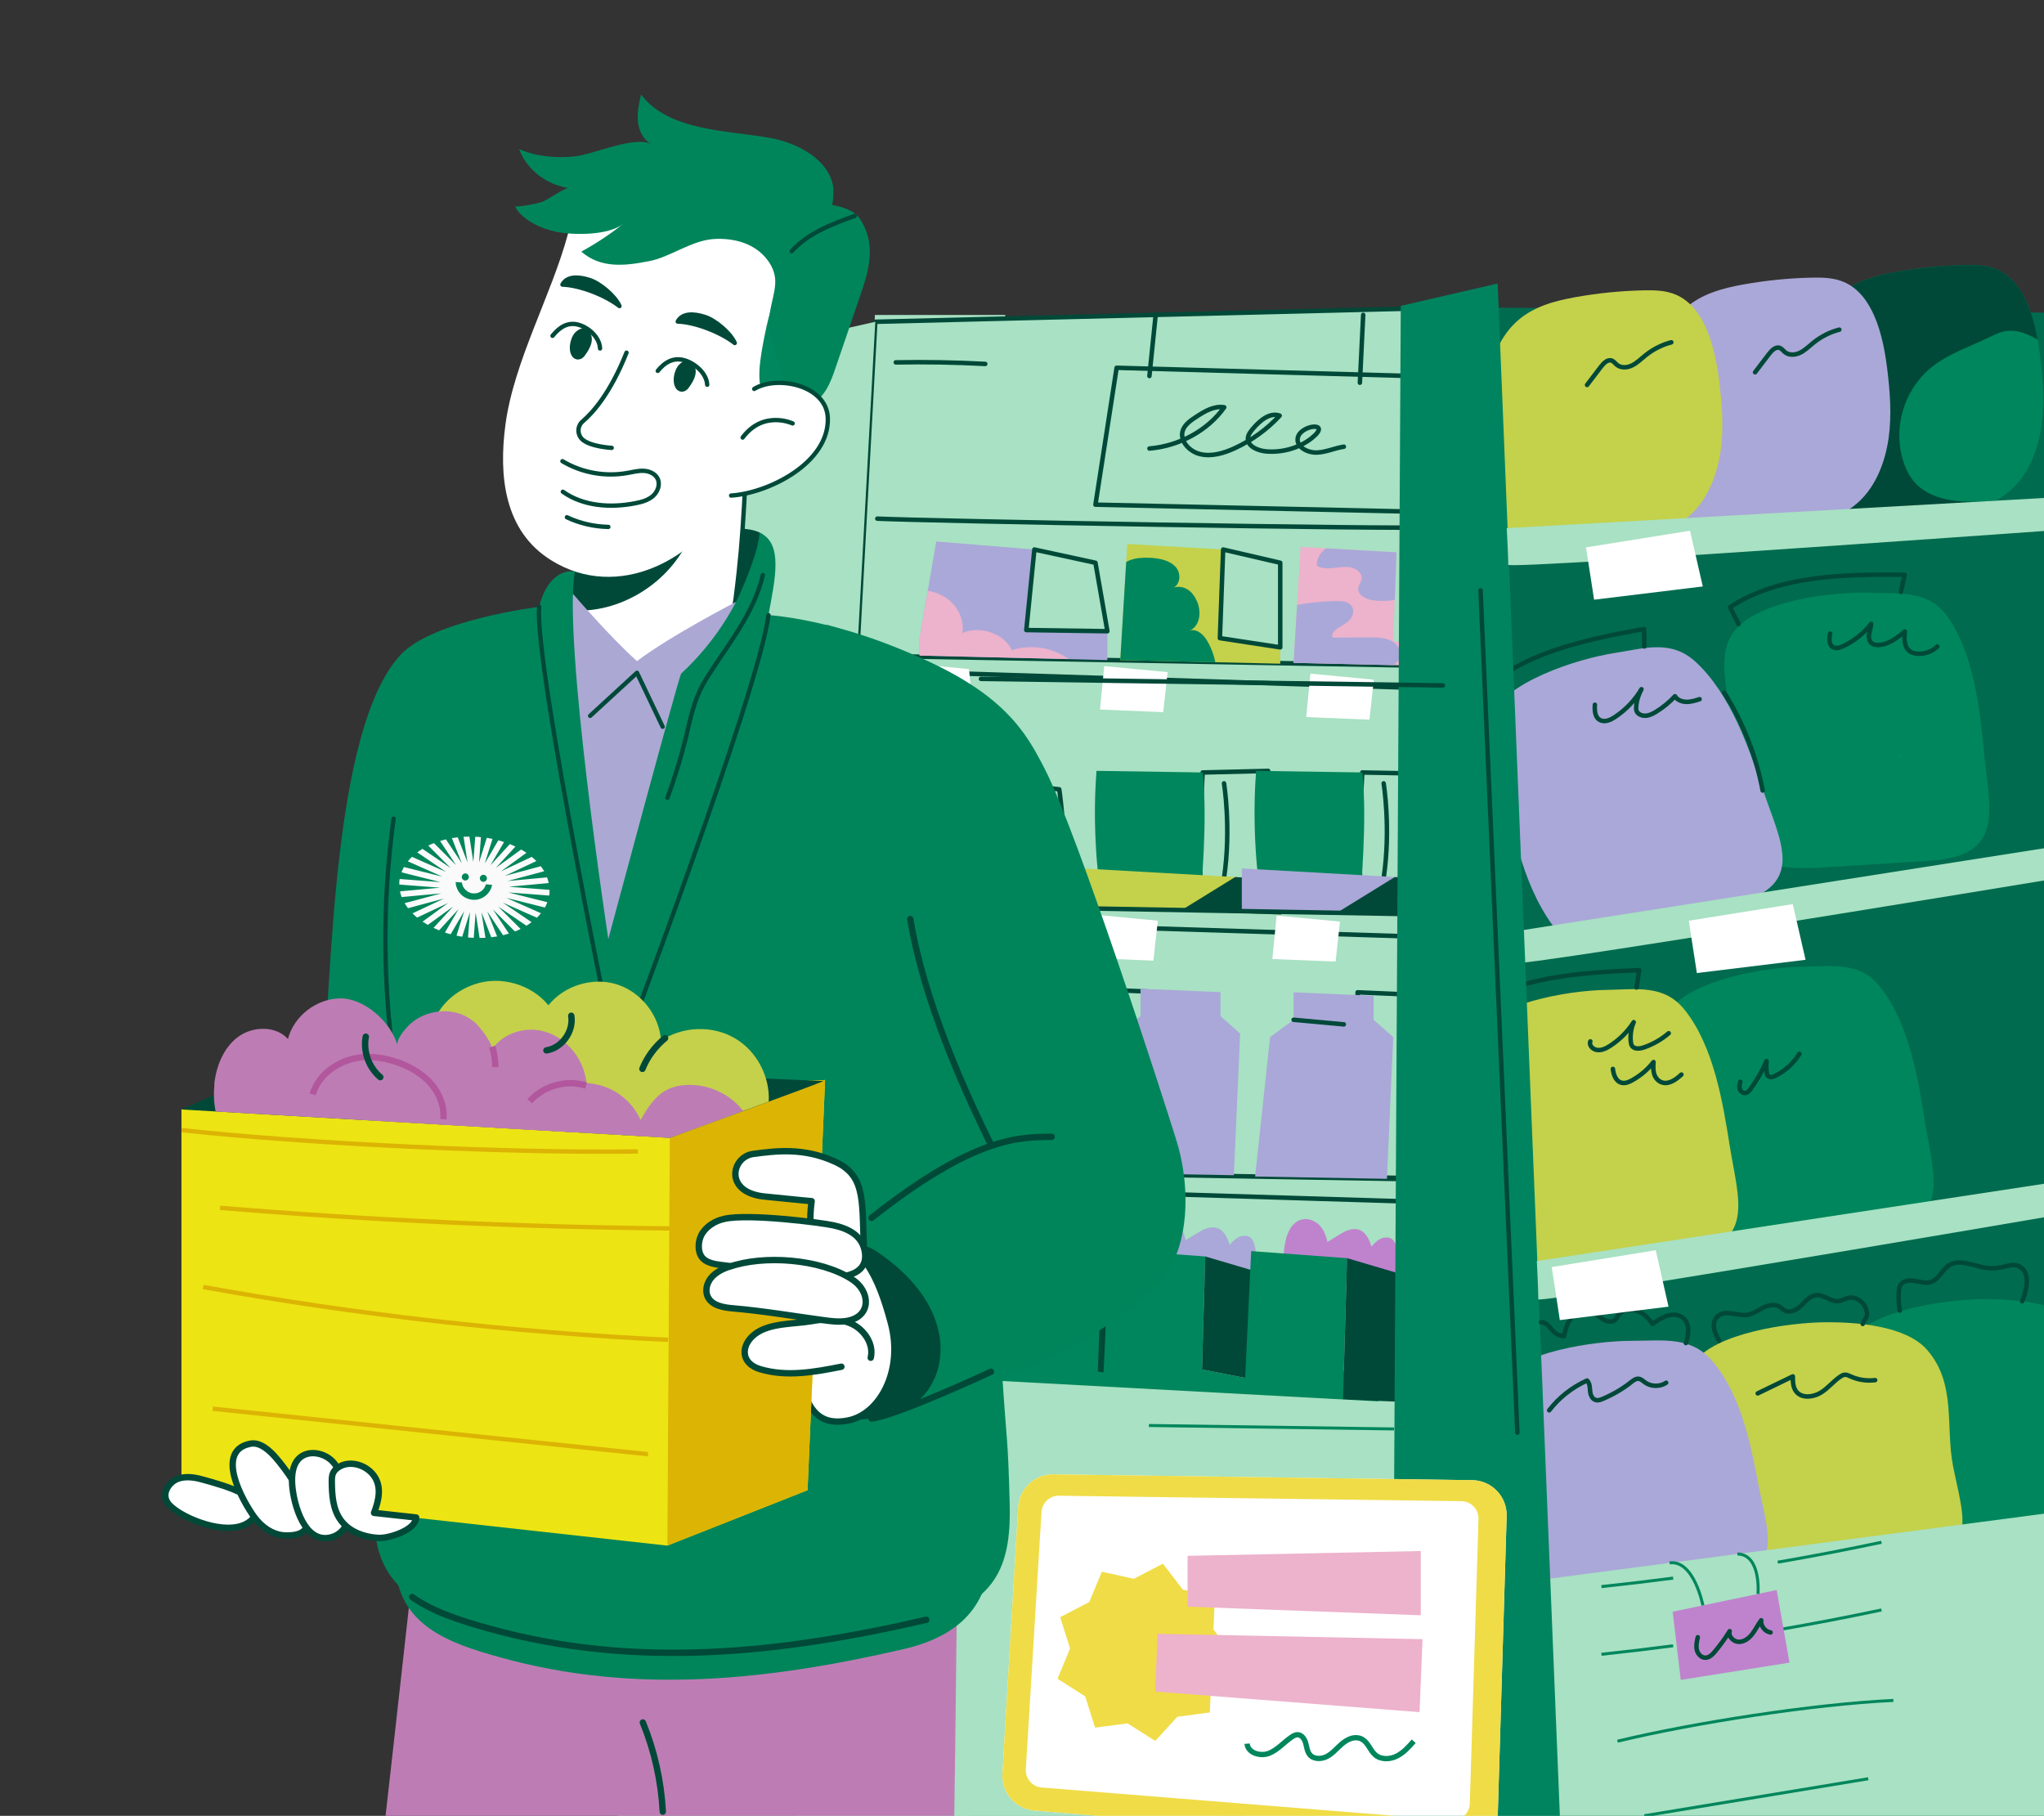 <svg width="779" height="692" viewBox="0 0 779 692" fill="none" xmlns="http://www.w3.org/2000/svg">
<rect x="0" y="0" width="779" height="692" fill="#333333" stroke="none"/>
<g clip-path="url(#clip0_715_29140)">
<path d="M876.179 119.99L791.263 758.774L595.474 762.694L557.141 117.107L876.179 119.99Z" fill="#006B4F"/>
<path d="M757.512 314.628C759.21 307.335 757.215 297.741 756.213 287.462C754.606 270.86 752.452 249.494 742.277 235.057C735.041 224.801 724.398 226.317 712.82 225.906C697.984 225.382 669.063 228.983 660.517 241.119C656.187 247.261 656.962 255.157 657.885 262.405C660.517 282.973 657.452 303.187 666.021 323.174C669.77 331.914 686.942 331.094 697.266 330.444C710.131 329.624 722.985 328.815 735.85 327.994C750.208 327.083 755.757 322.046 757.489 314.628H757.512Z" fill="#00865C"/>
<path d="M723.588 288.83C723.941 288.386 724.272 287.919 724.545 287.395C724.203 287.862 723.884 288.34 723.588 288.83Z" fill="#EDB2CC"/>
<path d="M724.444 225.585C724.934 223.397 725.412 221.209 725.902 219.021C702.839 218.839 678.02 219.135 659.333 231.385C660.415 233.527 661.486 235.67 662.569 237.8" stroke="#004938" stroke-width="1.709" stroke-linecap="round" stroke-linejoin="round"/>
<path d="M679.342 327.294C679.342 319.841 675.195 310.828 671.879 300.96C666.512 285.007 659.538 264.507 646.297 252.291C636.885 243.608 626.811 247.084 615.393 248.85C600.751 251.118 573.289 260.04 567.682 273.52C564.845 280.346 567.409 287.924 569.973 294.829C577.243 314.463 578.85 334.814 591.806 352.762C597.469 360.613 614.083 356.602 624.042 354.026C636.44 350.824 648.838 347.611 661.236 344.409C675.069 340.831 679.365 334.871 679.354 327.282L679.342 327.294Z" fill="#AAA8D8"/>
<path d="M640.27 308.41C640.521 307.909 640.726 307.385 640.885 306.826C640.657 307.339 640.452 307.874 640.27 308.41Z" fill="#EDB2CC"/>
<path d="M626.674 246.365C626.652 244.131 626.629 241.898 626.606 239.676C603.998 243.812 579.784 248.746 564.298 264.221C565.836 266.112 567.386 268.004 568.924 269.895" stroke="#004938" stroke-width="1.709" stroke-linecap="round" stroke-linejoin="round"/>
<path d="M577.687 354.878L824.8 316.078V327.997C824.8 327.997 578.131 368.894 578.188 366.9C578.245 364.906 577.698 354.878 577.698 354.878H577.687Z" fill="#A8E1C3"/>
<path d="M809.997 440.567C811.25 433.206 808.663 423.725 807.045 413.515C804.424 397.015 800.983 375.786 789.941 361.895C782.101 352.016 771.55 354.056 759.972 354.226C745.125 354.443 716.477 359.48 708.672 372.037C704.729 378.384 705.983 386.235 707.35 393.414C711.236 413.823 709.401 434.151 719.178 453.682C723.451 462.217 740.544 460.542 750.822 459.38C763.619 457.921 776.404 456.463 789.201 455.004C803.479 453.375 808.72 448.076 809.997 440.567Z" fill="#006B4F"/>
<path d="M736.624 454.776C737.877 447.415 735.29 437.934 733.672 427.724C731.051 411.224 727.61 389.995 716.568 376.104C708.728 366.225 698.177 368.264 686.599 368.435C671.751 368.652 643.104 373.689 635.299 386.246C631.356 392.593 632.61 400.444 633.977 407.623C637.863 428.032 636.028 448.36 645.805 467.891C650.078 476.426 667.171 474.751 677.449 473.589C690.246 472.13 703.031 470.672 715.828 469.213C730.106 467.584 735.347 462.285 736.624 454.776Z" fill="#00865C"/>
<path d="M662.157 463.584C663.41 456.223 660.823 446.742 659.205 436.532C656.585 420.032 653.143 398.803 642.101 384.913C634.262 375.033 623.71 377.073 612.132 377.244C597.285 377.461 568.638 382.497 560.832 395.054C556.889 401.402 558.143 409.253 559.51 416.432C563.396 436.84 561.561 457.169 571.338 476.7C575.611 485.235 592.704 483.56 602.982 482.398C615.779 480.939 628.564 479.48 641.361 478.022C655.639 476.392 660.88 471.094 662.157 463.584Z" fill="#C4D14B"/>
<path d="M626.707 439.515C627.037 439.059 627.334 438.569 627.573 438.033C627.254 438.512 626.969 439.013 626.707 439.515Z" fill="#C4D14B"/>
<path d="M623.7 376.33C624.054 374.119 624.407 371.908 624.76 369.709C601.719 370.678 576.958 372.216 559.045 385.377C560.253 387.462 561.461 389.548 562.669 391.622" stroke="#004938" stroke-width="1.709" stroke-linecap="round" stroke-linejoin="round"/>
<path d="M738.7 196.932C748.784 195.382 759.461 193.468 767.176 186.004C773.295 180.09 776.77 171.259 778.058 162.302C779.334 153.334 778.605 144.173 777.465 135.182C775.825 122.226 771.928 107.39 761.057 102.695C757.194 101.031 752.955 100.94 748.818 101.02C740.056 101.202 731.304 102.079 722.655 103.629C714.77 105.054 706.657 107.196 700.435 112.825C689.61 122.625 687.41 139.991 687.171 155.613C687 166.974 683.662 190.357 694.908 196.294C707.432 202.903 725.675 198.926 738.7 196.92V196.932Z" fill="#00865C"/>
<path d="M761.057 102.695C757.194 101.031 752.955 100.94 748.818 101.02C740.056 101.202 731.304 102.079 722.655 103.629C714.77 105.054 706.657 107.196 700.435 112.825C689.621 122.625 687.41 139.991 687.171 155.613C687 166.974 683.662 190.357 694.908 196.294C707.432 202.903 725.675 198.926 738.7 196.92C746.141 195.781 753.889 194.436 760.544 190.813C749.536 191.724 737.138 191.701 730.062 184.203C727.783 181.788 726.325 178.802 725.356 175.748C722.097 165.481 724.216 153.927 730.985 145.187C737.845 136.31 747.884 133.439 757.934 128.619C761.98 126.681 764.589 125.405 769.318 126.34C770.537 126.579 773.808 127.798 776.577 129.371C774.526 118.067 770.332 106.672 761.057 102.672V102.695Z" fill="#004938"/>
<path d="M680.403 201.719C690.487 200.169 701.164 198.255 708.879 190.791C714.998 184.877 718.474 176.046 719.761 167.089C721.037 158.121 720.308 148.96 719.169 139.969C717.528 127.013 713.631 112.177 702.76 107.482C698.897 105.818 694.658 105.727 690.521 105.807C681.759 105.989 673.007 106.867 664.358 108.416C656.473 109.841 648.36 111.983 642.138 117.612C631.313 127.412 629.114 144.778 628.874 160.4C628.703 171.761 625.365 195.144 636.612 201.081C649.135 207.69 667.378 203.713 680.403 201.707V201.719Z" fill="#AAA8D8"/>
<path d="M668.882 141.87C670.625 139.58 672.369 137.29 674.112 134.999C675.218 133.541 676.813 131.934 678.397 132.629C679.092 132.937 679.582 133.632 680.174 134.133C681.815 135.523 684.163 135.341 686.054 134.418C687.946 133.495 689.495 131.923 691.171 130.578C694.11 128.219 697.472 126.533 700.993 125.621" stroke="#004938" stroke-width="1.709" stroke-linecap="round" stroke-linejoin="round"/>
<path d="M616.385 206.557C626.47 205.007 637.147 203.093 644.861 195.629C650.98 189.715 654.456 180.884 655.744 171.927C657.02 162.959 656.291 153.798 655.151 144.807C653.51 131.851 649.613 117.014 638.742 112.32C634.879 110.656 630.64 110.565 626.504 110.645C617.741 110.827 608.99 111.704 600.341 113.254C592.455 114.679 584.342 116.821 578.12 122.45C567.295 132.25 565.096 149.616 564.857 165.238C564.686 176.599 561.347 199.982 572.594 205.919C585.117 212.528 603.361 208.551 616.385 206.545V206.557Z" fill="#C4D14B"/>
<path d="M604.852 146.704C606.595 144.414 608.338 142.124 610.082 139.833C611.187 138.375 612.782 136.768 614.366 137.463C615.061 137.771 615.551 138.466 616.144 138.967C617.785 140.357 620.132 140.175 622.024 139.252C623.915 138.329 625.465 136.757 627.14 135.412C630.08 133.053 633.442 131.367 636.963 130.455" stroke="#004938" stroke-width="1.709" stroke-linecap="round" stroke-linejoin="round"/>
<path d="M807.695 574.287C808.823 567.598 806.111 558.938 804.333 549.628C801.473 534.575 805.666 518.349 794.442 505.564C786.466 496.47 768.006 495.069 756.451 495.08C741.638 495.092 713.127 499.319 705.538 510.646C701.698 516.378 703.065 523.534 704.547 530.086C708.74 548.705 707.213 567.188 717.275 585.078C721.674 592.907 738.709 591.596 748.942 590.662C761.682 589.5 774.433 588.326 787.172 587.163C801.393 585.864 806.544 581.101 807.695 574.287Z" fill="#00865C"/>
<path d="M747.654 583.096C748.782 576.407 746.07 567.747 744.292 558.437C741.432 543.384 745.625 527.157 734.401 514.372C726.425 505.279 707.965 503.877 696.41 503.889C681.597 503.9 653.086 508.128 645.497 519.454C641.657 525.186 643.024 532.342 644.506 538.894C648.699 557.514 647.172 575.997 657.234 593.887C661.633 601.715 678.668 600.405 688.901 599.47C701.641 598.308 714.392 597.134 727.131 595.972C741.352 594.673 746.503 589.91 747.654 583.096Z" fill="#C4D14B"/>
<path d="M673.473 590.172C674.601 583.483 671.889 574.823 670.111 565.513C667.251 550.46 663.479 531.112 652.255 518.315C644.278 509.222 633.784 510.954 622.229 510.965C607.415 510.976 578.905 515.204 571.316 526.531C567.476 532.262 568.843 539.419 570.325 545.971C574.518 564.59 572.991 583.073 583.053 600.963C587.451 608.792 604.487 607.481 614.72 606.547C627.459 605.384 640.21 604.211 652.95 603.048C667.171 601.749 672.322 596.986 673.473 590.172Z" fill="#AAA8D8"/>
<path d="M637.738 567.835C638.057 567.425 638.342 566.981 638.581 566.502C638.273 566.935 638 567.379 637.738 567.835Z" fill="#AAA8D8"/>
<path d="M333.581 122.628L299.065 755.532L566.416 760.409L557.14 117.113L333.581 122.628Z" fill="#A8E1C3"/>
<path d="M392.905 446.804L398.602 393.669L407.57 387.06V376.6L438.052 377.91V387.06L445.539 393.669L443.134 447.671L392.905 446.804Z" stroke="#004938" stroke-width="1.709" stroke-linecap="round" stroke-linejoin="round"/>
<path d="M333.45 120.035L298.935 752.939L369.515 731.938L383.115 120.031L333.45 120.035Z" fill="#A8E1C3"/>
<path d="M408.161 490.57L429.914 495.368V526.032L406.918 522.693L408.161 490.57Z" fill="#004938"/>
<path d="M383.081 488.568L380.415 530.662L441.39 531.972V526.035L418.383 522.696L419.637 490.574L383.081 488.568Z" fill="#00865C"/>
<path d="M489.157 482.027C489.044 479.053 489.283 476.068 489.875 473.128C490.639 469.333 492.838 464.969 497.066 464.593C499.447 464.376 501.772 465.618 503.23 467.328C504.689 469.037 505.418 471.179 505.92 473.287C507.333 472.41 508.757 471.544 510.17 470.666C512.38 469.299 514.99 467.875 517.565 468.536C520.528 469.299 521.827 472.376 522.693 475.054C523.707 473.914 524.767 472.74 526.191 472.068C527.627 471.396 529.553 471.35 530.715 472.364C531.342 472.911 531.672 473.675 531.923 474.427C534.065 480.899 531.672 487.816 529.291 494.22" fill="#BF83CE"/>
<path d="M343.529 445.767L349.226 392.632L356.462 387.06V376.6L379.719 377.91V387.06L387.195 393.669L384.802 447.671L343.529 445.767Z" fill="#AAA8D8"/>
<path d="M356.462 387.062L368.37 388.817" stroke="#004938" stroke-width="1.709" stroke-linecap="round" stroke-linejoin="round"/>
<path d="M329.513 197.163L555.192 202.519L557.14 117.113L333.581 122.628L329.513 197.163Z" fill="#A8E1C3"/>
<path d="M458.346 294.389C456.888 318.888 457.617 340.756 457.617 340.756L482.549 342.784C482.549 342.784 485.33 312.086 483.324 293.785L458.358 294.389H458.346Z" stroke="#004938" stroke-width="1.709" stroke-linecap="round" stroke-linejoin="round"/>
<path d="M417.893 293.781C415.842 319.819 419.682 342.518 419.682 342.518L457.628 340.74C457.628 340.74 460.363 312.674 458.357 294.374L417.905 293.77L417.893 293.781Z" fill="#00865C"/>
<path d="M466.492 334.621C469.295 315.774 466.492 298.533 466.492 298.533" stroke="#004938" stroke-width="1.709" stroke-linecap="round" stroke-linejoin="round"/>
<path d="M489.979 335.316L412.424 330.951V345.753L488.293 348.522L489.979 335.316Z" fill="#C4D14B"/>
<path d="M449.856 347.122L470.744 334.234L489.978 335.317L488.292 348.524L449.856 347.122Z" fill="#004938"/>
<path d="M519.184 294.385C517.725 318.884 518.454 340.751 518.454 340.751L543.387 342.779C543.387 342.779 546.167 313.164 544.162 294.863L519.195 294.385H519.184Z" stroke="#004938" stroke-width="1.709" stroke-linecap="round" stroke-linejoin="round"/>
<path d="M478.731 293.781C476.68 319.819 480.52 342.518 480.52 342.518L518.465 340.74C518.465 340.74 521.2 312.674 519.195 294.374L478.742 293.77L478.731 293.781Z" fill="#00865C"/>
<path d="M527.333 334.621C530.136 315.774 527.333 298.533 527.333 298.533" stroke="#004938" stroke-width="1.709" stroke-linecap="round" stroke-linejoin="round"/>
<path d="M536.869 334.621C539.672 315.774 536.869 298.533 536.869 298.533" stroke="#004938" stroke-width="1.709" stroke-linecap="round" stroke-linejoin="round"/>
<path d="M550.816 335.316L473.273 330.951V346.745L549.13 348.522L550.816 335.316Z" fill="#AAA8D8"/>
<path d="M510.694 347.122L531.581 334.234L551.864 335.374V348.626L510.694 347.122Z" fill="#004938"/>
<path d="M332.192 298.502C330.141 324.54 333.879 344.481 333.879 344.481L371.824 344.868C371.824 344.868 374.559 316.802 372.553 298.502H332.203H332.192Z" fill="#BF83CE"/>
<path d="M372.542 298.502C372.542 298.502 393.566 299.493 403.696 300.804C403.696 300.804 408.106 331.627 403.696 341.461L371.812 344.857" stroke="#004938" stroke-width="1.709" stroke-linecap="round" stroke-linejoin="round"/>
<path d="M380.45 303.297C380.689 311.216 380.45 329.893 380.45 329.893V303.297Z" fill="#A8E1C3"/>
<path d="M391.138 303.297C391.138 307.912 391.434 323.079 388.733 329.893" stroke="#004938" stroke-width="1.709" stroke-linecap="round" stroke-linejoin="round"/>
<path d="M398.169 303.297C398.169 303.297 400.835 322.418 400.596 329.893" stroke="#004938" stroke-width="1.709" stroke-linecap="round" stroke-linejoin="round"/>
<path d="M409.826 333.104L328.808 335.109V344.863L409.826 346.299V333.104Z" fill="#AAA8D8"/>
<path d="M333.581 122.628L299.065 755.532L566.416 760.409L557.14 117.113L333.581 122.628Z" stroke="#004938" stroke-width="1.709" stroke-linecap="round" stroke-linejoin="round"/>
<path d="M333.581 122.627L299.066 755.53L229 767.596L282.098 134.303L333.581 122.627Z" fill="#A8E1C3"/>
<path d="M551.865 348.626L321.48 344.547V350.119L551.865 357.321V348.626Z" stroke="#004938" stroke-width="1.709" stroke-linecap="round" stroke-linejoin="round"/>
<path d="M550.818 449.62L315.293 445.541V451.113L550.818 458.315V449.62Z" stroke="#004938" stroke-width="1.709" stroke-linecap="round" stroke-linejoin="round"/>
<path d="M554.212 253.923L326.665 249.832V255.416L554.212 262.617V253.923Z" stroke="#004938" stroke-width="1.709" stroke-linecap="round" stroke-linejoin="round"/>
<path d="M440.444 119.998L438.062 143.29" stroke="#004938" stroke-width="1.709" stroke-linecap="round" stroke-linejoin="round"/>
<path d="M519.537 119.998L518.272 145.853" stroke="#004938" stroke-width="1.709" stroke-linecap="round" stroke-linejoin="round"/>
<path d="M425.562 140.158L537.496 143.292V194.957L417.495 192.325L425.562 140.158Z" stroke="#004938" stroke-width="1.709" stroke-linecap="round" stroke-linejoin="round"/>
<path d="M438.073 170.93C449.536 169.962 460.361 164.002 466.572 155.217C462.754 154.567 459.119 156.743 455.974 158.795C453.935 160.128 451.781 161.586 450.904 163.729C449.308 167.614 452.977 172.013 457.41 173.061C461.843 174.11 466.526 172.674 470.606 170.794C477.158 167.774 483.003 163.524 487.698 158.396C483.926 157.051 480.2 160.276 477.705 163.17C476.679 164.355 475.597 165.666 475.585 167.181C475.551 170.155 479.448 171.796 482.73 172.047C488.849 172.514 495.253 170.68 499.879 166.999C508.266 160.344 494.763 161.86 494.535 167.398C494.41 170.566 498.501 172.617 501.988 172.457C505.474 172.298 508.711 170.748 512.163 170.235" stroke="#004938" stroke-width="1.709" stroke-linecap="round" stroke-linejoin="round"/>
<path d="M350.468 243.188L356.815 206.359L394.214 209.425L391.137 240.111L422.041 240.556V251.552L350.468 249.831V243.188Z" fill="#AAA8D8"/>
<path d="M429.619 207.316L426.953 251.552L487.916 252.931V246.698L464.921 243.188L466.163 209.424L429.619 207.316Z" fill="#C4D14B"/>
<path d="M495.676 208.395L493.009 252.619L553.984 254.009V247.764L530.978 244.255L532.231 210.503L495.676 208.395Z" fill="#EDB2CC"/>
<path d="M341.399 138.1C352.771 137.895 364.143 138.089 375.493 138.693" stroke="#004938" stroke-width="1.709" stroke-linecap="round" stroke-linejoin="round"/>
<path d="M334.355 197.654C353.932 198.555 528.607 201.757 548.184 200.959" stroke="#004938" stroke-width="1.709" stroke-linecap="round" stroke-linejoin="round"/>
<path d="M394.215 209.422L417.495 214.47L422.042 240.553L391.139 240.109L394.215 209.422Z" stroke="#004938" stroke-width="1.709" stroke-linecap="round" stroke-linejoin="round"/>
<path d="M466.163 209.422L487.916 214.47V246.695L464.921 243.185L466.163 209.422Z" stroke="#004938" stroke-width="1.709" stroke-linecap="round" stroke-linejoin="round"/>
<path d="M385.634 247.768C382.762 241.466 373.578 238.276 366.786 241.227C367.39 237.056 365.852 232.681 362.707 229.581C360.325 227.234 357.044 225.673 353.579 225.148L350.48 243.175V249.83L407.227 251.186C401.347 246.765 392.824 245.386 385.645 247.768H385.634Z" fill="#EDB2CC"/>
<path d="M426.953 251.552L463.155 252.372C462.585 249.352 461.445 246.424 459.782 243.757C458.437 241.592 455.782 239.336 453.298 240.407C457.48 238.516 457.902 233.103 456.192 229.172C455.429 227.405 454.301 225.708 452.569 224.625C450.837 223.543 448.432 223.235 446.655 224.238C450.016 222.995 450.301 218.346 447.897 215.874C445.492 213.401 441.572 212.694 437.949 212.569C435.442 212.478 432.867 212.615 430.565 213.515C430.098 213.697 429.642 213.936 429.209 214.187L426.953 251.552Z" fill="#00865C"/>
<path d="M508.323 216.451C510.523 216.212 512.767 215.802 514.921 216.258C517.075 216.725 519.126 218.4 518.955 220.394C518.841 221.761 517.747 222.935 517.656 224.303C517.462 227.072 521.154 228.61 524.208 228.895C526.658 229.111 529.142 229.009 531.569 228.633L532.242 210.503L505.452 208.965C503.161 210.469 501.714 213.033 501.908 215.597C503.743 216.713 506.136 216.702 508.335 216.463L508.323 216.451Z" fill="#AAA8D8"/>
<path d="M530.681 244.452C527.981 242.913 524.608 242.89 521.417 242.913C516.916 242.936 512.426 242.97 507.925 242.993C507.014 241.307 509.202 239.7 510.968 238.72C512.529 237.854 514.067 236.84 514.979 235.404C515.891 233.968 516.061 232.031 514.956 230.721C513.623 229.125 511.07 228.966 508.86 229.034C503.983 229.171 499.128 229.672 494.343 230.515L493.009 252.622L531.183 253.488C531.752 252.952 532.299 252.394 532.812 251.836C534.852 249.625 533.371 245.99 530.67 244.452H530.681Z" fill="#AAA8D8"/>
<path d="M435.122 481.379C435.008 478.405 435.248 475.419 435.84 472.479C436.604 468.685 438.803 464.32 443.03 463.944C445.412 463.728 447.737 464.97 449.195 466.679C450.654 468.388 451.383 470.531 451.884 472.639C453.297 471.761 454.722 470.895 456.135 470.018C458.345 468.651 460.955 467.226 463.53 467.887C466.493 468.651 467.792 471.727 468.658 474.405C469.672 473.266 470.732 472.092 472.156 471.42C473.592 470.747 475.518 470.702 476.68 471.716C477.307 472.263 477.637 473.026 477.888 473.778C480.03 480.251 477.637 487.168 475.256 493.572" fill="#AAA8D8"/>
<path d="M422.804 476.137L420.138 532.576L481.101 534.343V526.377L458.106 521.899L459.348 478.826L422.804 476.137Z" fill="#00865C"/>
<path d="M459.347 478.824L481.1 485.251V526.376L458.105 521.898L459.347 478.824Z" fill="#004938"/>
<path d="M476.84 476.787L474.174 533.227L525.303 534.287V524.339L512.142 522.55L513.396 479.476L476.84 476.787Z" fill="#00865C"/>
<path d="M513.396 479.471L535.149 485.897V534.281L511.834 533.324L513.396 479.471Z" fill="#004938"/>
<path d="M571.099 536.54L311.771 522.49L299.065 757.524L566.416 762.401L571.099 536.54Z" fill="#A8E1C3"/>
<path d="M437.868 543.246L531.273 544.557" stroke="#00865C" stroke-width="1.139" stroke-miterlimit="10"/>
<path d="M502.729 448.369L508.438 395.234L517.406 388.625V378.164L547.888 379.475V388.625L555.375 395.234L552.97 449.235L502.729 448.369Z" stroke="#004938" stroke-width="1.709" stroke-linecap="round" stroke-linejoin="round"/>
<path d="M420.001 446.996L425.698 393.861L434.666 387.252V376.791L465.148 378.101V387.252L472.635 393.861L470.242 447.862L420.001 446.996Z" fill="#AAA8D8"/>
<path d="M478.344 448.369L484.041 395.234L493.009 388.625V378.164L523.502 379.475V388.625L530.977 395.234L528.585 449.235L478.344 448.369Z" fill="#AAA8D8"/>
<path d="M493.009 388.623L512.153 390.378" stroke="#004938" stroke-width="1.709" stroke-linecap="round" stroke-linejoin="round"/>
<path d="M572.102 585.918L583.246 602.578L839.795 568.871L841.88 758.667L595.473 787.405L566.416 760.41L572.102 585.918Z" fill="#A8E1C3"/>
<path d="M533.861 116.559L530.214 761.958L598.357 787.403L570.781 108.047L533.861 116.559Z" fill="#00845F"/>
<path d="M585.731 480.569L824.787 444.15V456.07C824.787 456.07 586.221 497.149 586.278 495.154C586.335 493.16 585.719 480.558 585.719 480.558L585.731 480.569Z" fill="#A8E1C3"/>
<path d="M657.132 263.938C664.334 275.492 669.313 288.175 671.774 301.256" stroke="#004938" stroke-width="1.709" stroke-linecap="round" stroke-linejoin="round"/>
<path d="M677.517 595.335C690.758 593.056 703.942 590.526 717.058 587.746" stroke="#00865C" stroke-width="1.139" stroke-miterlimit="10"/>
<path d="M610.332 604.644C619.459 603.675 628.564 602.593 637.657 601.396" stroke="#00865C" stroke-width="1.139" stroke-miterlimit="10"/>
<path d="M677.517 621.128C690.758 618.849 703.942 616.319 717.058 613.539" stroke="#00865C" stroke-width="1.139" stroke-miterlimit="10"/>
<path d="M610.332 630.435C619.459 629.467 628.564 628.384 637.657 627.188" stroke="#00865C" stroke-width="1.139" stroke-miterlimit="10"/>
<path d="M616.452 663.558C645.703 656.505 691.374 649.429 721.594 648.016" stroke="#00865C" stroke-width="1.139" stroke-miterlimit="10"/>
<path d="M626.674 691.968C649.441 688.208 689.255 681.633 712.023 677.861" stroke="#00865C" stroke-width="1.139" stroke-miterlimit="10"/>
<path d="M663.251 412.241C663.012 413.141 662.772 414.087 663.035 414.987C663.297 415.887 664.242 416.696 665.245 416.537C666.066 416.412 666.624 415.739 667.08 415.112C669.552 411.74 671.626 408.127 673.256 404.356C673.119 405.826 673.142 407.307 673.324 408.765C673.381 409.255 673.484 409.78 673.871 410.121C674.589 410.748 675.774 410.395 676.652 409.951C680.48 408.025 683.682 405.096 685.779 401.609" stroke="#004938" stroke-width="1.709" stroke-linecap="round" stroke-linejoin="round"/>
<path d="M606.106 396.87C605.457 398.34 607.075 399.992 608.807 400.163C610.539 400.334 612.202 399.491 613.627 398.568C617.296 396.198 620.395 393.087 622.629 389.543C621.626 391.913 621.25 394.5 621.524 397.029C621.592 397.622 621.695 398.237 622.082 398.716C623.073 399.958 625.193 399.65 626.754 399.081C630.161 397.861 633.317 396.038 635.973 393.748" stroke="#004938" stroke-width="1.709" stroke-linecap="round" stroke-linejoin="round"/>
<path d="M614.697 407.352C614.947 409.551 615.802 412.206 618.184 412.662C619.54 412.924 620.918 412.32 622.092 411.659C625.271 409.881 628.04 407.511 630.183 404.742C630.08 406.235 629.978 407.762 630.411 409.221C630.844 410.679 631.903 412.046 633.476 412.525C636.165 413.346 638.82 411.351 640.814 409.505" stroke="#004938" stroke-width="1.709" stroke-linecap="round" stroke-linejoin="round"/>
<path d="M607.837 268.57C607.655 270.838 607.837 273.675 610.151 274.564C611.917 275.247 613.922 274.29 615.472 273.265C619.665 270.473 623.152 266.815 625.591 262.645C624.451 264.696 623.756 266.963 623.585 269.265C623.54 269.88 623.528 270.507 623.779 271.077C624.303 272.273 625.876 272.866 627.289 272.752C628.702 272.638 629.978 271.966 631.152 271.248C633.841 269.595 636.279 267.59 638.365 265.334C639.151 266.735 640.974 267.442 642.706 267.476C644.438 267.51 646.113 266.975 647.743 266.45" stroke="#004938" stroke-width="1.709" stroke-linecap="round" stroke-linejoin="round"/>
<path d="M697.506 241.449C697.027 243.432 696.936 246.11 699.033 246.817C700.161 247.193 701.414 246.737 702.474 246.235C706.702 244.23 710.394 241.29 713.128 237.746C713.094 239.068 712.536 240.344 712.331 241.655C712.126 242.965 712.353 244.492 713.539 245.278C714.393 245.859 715.556 245.905 716.615 245.757C720.273 245.267 723.247 242.908 725.982 240.652C725.64 243.523 725.64 247.067 728.386 248.526C729.218 248.97 730.198 249.13 731.155 249.152C733.833 249.221 736.522 248.184 738.323 246.383" stroke="#004938" stroke-width="1.709" stroke-linecap="round" stroke-linejoin="round"/>
<path d="M574.244 201.271L821.676 187.381V199.3C821.676 199.3 574.757 217.236 574.814 215.23C574.871 213.236 574.244 201.26 574.244 201.26V201.271Z" fill="#A8E1C3"/>
<path d="M642.524 511.834C643.8 508.256 644.096 503.447 640.473 501.624C637.009 499.881 632.85 502.274 629.796 504.564C628.36 502.501 626.525 500.507 624.03 499.584C621.534 498.661 618.241 499.14 616.783 501.202C616.338 501.829 616.076 502.57 615.472 503.083C614.196 504.142 612.099 503.63 610.72 502.672C609.342 501.715 608.259 500.393 606.675 499.755C604.054 498.696 600.852 499.96 599.075 502C597.297 504.04 596.625 506.672 596.066 509.225C590.927 508.78 591.03 503.903 587.281 503.903" stroke="#004938" stroke-width="1.709" stroke-linecap="round" stroke-linejoin="round"/>
<path d="M655.185 510.927C654.296 509.309 653.396 507.645 653.19 505.856C652.997 504.056 653.658 502.073 655.321 501.082C658.318 499.304 662.318 501.56 665.862 501.07C668.061 500.763 669.873 499.418 671.81 498.426C673.747 497.435 676.254 496.797 678.123 497.891C678.898 498.347 679.467 499.065 680.288 499.475C682.43 500.535 685.017 498.996 686.646 497.344C688.276 495.692 689.985 493.675 692.424 493.561C695.307 493.436 697.711 496.113 700.582 495.84C701.984 495.703 703.192 494.86 704.582 494.586C707.716 493.982 710.713 496.615 711.351 499.463C711.989 502.312 710.941 501.8 709.904 504.546" stroke="#004938" stroke-width="1.709" stroke-linecap="round" stroke-linejoin="round"/>
<path d="M669.894 531.013C674.36 528.848 678.827 526.694 683.283 524.529C683.26 526.762 683.34 529.246 685.06 530.842C687.362 532.973 691.419 532.334 694.108 530.625C696.797 528.916 698.746 526.386 701.378 524.609C701.879 524.278 702.426 523.959 703.042 523.902C703.851 523.834 704.603 524.233 705.332 524.563C708.181 525.862 711.485 526.352 714.642 525.953" stroke="#004938" stroke-width="1.709" stroke-linecap="round" stroke-linejoin="round"/>
<path d="M590.424 537.471C594.082 532.674 599.084 528.731 604.828 526.11C605.944 527.158 605.887 528.788 606.024 530.224C606.161 531.671 606.867 533.369 608.451 533.608C609.215 533.722 609.978 533.437 610.685 533.152C614.684 531.5 618.399 529.312 621.704 526.691C622.501 526.065 623.402 525.358 624.45 525.438C625.464 525.518 626.205 526.304 627.014 526.885C629.259 528.503 632.723 528.537 635.002 526.953" stroke="#004938" stroke-width="1.709" stroke-linecap="round" stroke-linejoin="round"/>
<path d="M724.043 499.465C723.61 497.107 723.473 494.691 723.644 492.309C723.724 491.192 723.906 489.996 724.726 489.141C725.968 487.854 728.179 487.854 730.036 488.196C731.894 488.537 733.82 489.119 735.631 488.629C738.879 487.751 739.996 484.048 742.742 482.236C746.263 479.911 751.015 481.86 755.208 482.84C763.754 484.845 766.626 479.843 770.66 483.353C774.682 486.862 770.66 495.899 770.66 495.899" stroke="#004938" stroke-width="1.709" stroke-linecap="round" stroke-linejoin="round"/>
<path d="M465.971 691.715L452.618 1005.97L465.85 1010.18L475.29 691.715H465.971Z" fill="#F0DC46"/>
<path d="M474.244 726.993L475.272 692.138L473.679 691.715H465.974L464.623 723.665L474.244 726.993Z" fill="#004938"/>
<path d="M388.034 574.403L382.023 675.92C381.6 683.141 387.025 689.394 394.226 689.979L556.436 703.352C564.04 703.977 570.616 698.107 570.858 690.463L574.206 577.791C574.428 570.349 568.518 564.176 561.075 564.076L401.528 561.857C394.408 561.756 388.457 567.283 388.034 574.403Z" fill="white"/>
<path d="M561.075 564.076L401.528 561.857C394.408 561.756 388.457 567.283 388.034 574.403L382.023 675.92C381.6 683.141 387.025 689.394 394.226 689.979L556.436 703.352C564.04 703.977 570.616 698.107 570.858 690.463L574.206 577.791C574.428 570.349 568.518 564.176 561.075 564.076ZM560.167 687.336C560.046 691.108 556.799 694.013 553.047 693.71L397.03 681.205C393.44 680.922 390.757 677.816 390.959 674.226L396.929 576.198C397.151 572.688 400.076 569.945 403.605 570.006L556.96 572.083C560.652 572.124 563.576 575.19 563.475 578.881L560.167 687.357V687.336Z" fill="#F0DC46"/>
<path d="M461.089 652.601L448.705 654.235L440.274 663.453L429.724 656.756L417.34 658.39L413.588 646.469L403.039 639.753L407.819 628.215L404.048 616.295L415.141 610.526L419.922 598.968L432.104 601.671L443.198 595.902L450.802 605.806L463.005 608.509L462.461 620.994L470.085 630.898L461.634 640.116L461.089 652.601Z" fill="#F0DC46"/>
<path d="M452.618 592.918V612.281L541.468 615.569V591.082L452.618 592.918Z" fill="#EDB2CC"/>
<path d="M441.165 622.631L440.277 644.637L541.008 652.483L542.158 624.668L441.165 622.631Z" fill="#EDB2CC"/>
<path d="M475.291 664.497C475.553 668.047 480.394 669.479 483.702 668.148C487.009 666.817 489.369 663.892 492.355 661.915C493.02 661.472 493.767 661.068 494.553 661.089C496.147 661.129 497.196 662.763 497.619 664.296C498.043 665.829 498.184 667.523 499.212 668.733C500.745 670.548 503.69 670.448 505.808 669.318C507.926 668.188 509.459 666.272 511.254 664.719C513.049 663.166 515.389 661.835 517.729 662.319C518.354 662.44 518.939 662.682 519.464 663.045C521.541 664.437 522.267 667.22 524.183 668.814C526.382 670.669 529.75 670.528 532.332 669.237C534.914 667.946 536.891 665.748 538.787 663.57" stroke="#00865C" stroke-width="2.017" stroke-miterlimit="10"/>
<path d="M424.206 490.902L414.235 500.053" stroke="#004938" stroke-width="1.709" stroke-linecap="round" stroke-linejoin="round"/>
<path d="M418.452 501.352L427.944 496.064" stroke="#004938" stroke-width="1.709" stroke-linecap="round" stroke-linejoin="round"/>
<path d="M420.743 481.865L418.304 480.338L403.354 498.627" stroke="#004938" stroke-width="1.709" stroke-linecap="round" stroke-linejoin="round"/>
<path d="M564.252 224.982L578.302 545.969" stroke="#004938" stroke-width="1.709" stroke-linecap="round" stroke-linejoin="round"/>
<path d="M637.487 614.207L640.564 640.199L681.996 633.624L677.119 605.945L637.487 614.207Z" fill="#BF83CE"/>
<path d="M643.62 350.877L646.696 370.818L688.129 365.77L683.252 344.541L643.62 350.877Z" fill="white"/>
<path d="M604.454 208.601L607.53 228.542L648.963 223.494L644.086 202.254L604.454 208.601Z" fill="white"/>
<path d="M591.395 482.869L594.472 503.072L635.904 497.956L631.027 476.453L591.395 482.869Z" fill="white"/>
<path d="M636.313 595.598C645.623 594.379 648.996 611.802 648.996 611.802" stroke="#00865C" stroke-width="1.139" stroke-miterlimit="10"/>
<path d="M662.147 592.203C671.286 592.363 669.998 607.427 669.998 607.427" stroke="#00865C" stroke-width="1.139" stroke-miterlimit="10"/>
<path d="M345.158 252.654L343.529 269.223L370.569 268.095L369.316 254.979L345.158 252.654Z" fill="white"/>
<path d="M420.845 253.838L419.215 270.406L443.327 271.386L445.002 256.151L420.845 253.838Z" fill="white"/>
<path d="M499.425 256.709L497.807 273.277L521.919 274.257L523.594 259.022L499.425 256.709Z" fill="white"/>
<path d="M417.106 348.547L415.476 365.115L439.588 366.095L441.263 350.871L417.106 348.547Z" fill="white"/>
<path d="M486.539 348.908L484.91 365.477L509.022 366.457L510.697 351.221L486.539 348.908Z" fill="white"/>
<path d="M351.152 447.664L349.523 464.232L373.635 465.212L375.31 449.989L351.152 447.664Z" fill="white"/>
<path d="M647.059 623.928C646.694 625.489 646.33 627.118 646.672 628.679C647.014 630.241 648.301 631.733 649.908 631.745C651.435 631.756 652.654 630.525 653.623 629.352C655.662 626.902 657.531 624.315 659.218 621.615C658.579 623.586 660.608 625.66 662.67 625.694C664.744 625.728 666.579 624.327 667.844 622.674C669.109 621.022 669.975 619.119 671.228 617.467C670.966 619.609 672.652 621.808 674.795 622.105" stroke="#004938" stroke-width="1.709" stroke-linecap="round" stroke-linejoin="round"/>
<path d="M549.905 261.212L373.863 258.717" stroke="#004938" stroke-width="1.709" stroke-linecap="round" stroke-linejoin="round"/>
<path d="M277.497 566.971C253.531 694.77 228.582 827.279 218.282 870.914C203.323 934.167 119.624 922.417 128.683 849.485C138.258 772.723 163.518 543.368 163.518 543.368C174.44 453.769 297.994 457.599 277.497 566.92V566.971Z" fill="#BD7DB4"/>
<path d="M365.078 569.76C363.94 700.095 361.766 832.449 359.281 877.43C355.71 942.598 267.974 950.879 264.092 877.43C260.003 800.098 244.578 569.76 244.578 569.76C239.557 479.592 366.01 458.214 365.078 569.76Z" fill="#BD7DB4"/>
<path d="M244.989 656.414C249.389 667.129 251.977 678.723 252.598 690.421" stroke="#004938" stroke-width="2.433" stroke-linecap="round" stroke-linejoin="round"/>
<path d="M156.895 562.053C148.665 586.588 149.027 570.749 150.58 596.526C151.977 619.301 170.508 626.082 190.85 631.672C242.353 645.958 293.234 640.264 344.167 628.515C370.048 622.562 378.071 607.603 377.553 587.52C376.932 563.658 376.57 570.231 375.017 546.421C373.93 529.133 373.464 522.611 358.712 510.706C347.325 501.544 335.057 503.459 322.065 503.252C307.417 503.045 292.975 498.386 278.172 497.61C247.27 495.902 214.816 501.906 189.142 520.023C172.061 532.083 162.33 545.903 156.946 562.001L156.895 562.053Z" fill="#00855A"/>
<path d="M291.008 211.521C291.008 211.521 297.84 201.946 281.743 201.428C265.697 200.91 241.783 192.007 237.021 220.372C232.259 248.738 238.781 242.475 238.781 242.475L282.985 242.941C282.985 242.941 289.507 229.741 290.956 211.521H291.008Z" fill="#004938"/>
<path d="M156.842 304.852C156.169 326.85 163.985 395.072 172.318 411.014" stroke="#004938" stroke-width="2.433" stroke-linecap="round" stroke-linejoin="round"/>
<path d="M149.699 541.451C140.744 568.108 141.21 554.547 142.918 582.55C144.419 607.292 164.554 614.59 186.605 620.698C242.507 636.175 297.736 630.067 353.018 617.282C381.124 610.811 385.368 594.61 384.799 572.819C384.126 546.938 383.66 550.354 382.004 524.525C380.813 505.788 384.747 498.696 368.753 485.756C356.382 475.766 343.079 477.888 328.949 477.681C313.058 477.422 297.374 472.401 281.328 471.522C247.787 469.71 212.537 476.18 184.69 495.849C166.159 508.945 155.6 523.956 149.751 541.399L149.699 541.451Z" fill="#00855A"/>
<path d="M157.048 608.586C165.02 614.28 175.579 617.644 186.604 620.698C242.507 636.175 297.736 630.067 353.017 617.282" stroke="#004938" stroke-width="2.433" stroke-linecap="round" stroke-linejoin="round"/>
<path d="M225.268 158.936C223.405 185.748 218.281 229.952 218.746 239.891C219.16 249.829 224.285 256.454 242.764 256.403C261.242 256.403 276.823 255.264 280.394 227.83C283.914 200.397 283.345 189.423 286.347 145.737C287.9 123.014 229.099 104.638 225.268 158.884V158.936Z" fill="white" stroke="#004939" stroke-width="1.656" stroke-linecap="round" stroke-linejoin="round"/>
<path d="M216.779 232.536C218.021 215.765 223.922 187.4 225.423 167.109C239.295 173.58 269.783 189.936 262.484 205.568C253.789 224.15 233.757 234.347 216.779 232.484V232.536Z" fill="#004939"/>
<path d="M242.767 251.947L214.35 285.074C212.072 267.061 209.639 237.402 218.335 226.273C218.335 226.273 232.725 243.044 242.767 251.947C255.603 242.216 280.501 229.379 280.501 229.379C291.681 265.974 260.055 292.942 260.055 292.942L242.818 251.895" fill="#ABA8D4"/>
<path d="M280.241 259.662L242.766 251.949L180.755 269.548L235.312 365.824L280.241 304.849V259.662Z" fill="#ABA8D4"/>
<path d="M122.473 475.612C123.404 454.338 120.713 433.633 122.731 412.618C126.51 373.435 126.458 277.935 152.598 249.621C164.969 236.163 205.55 231.246 205.55 231.246C206.533 226.122 210.622 216.856 219.111 217.736C214.401 243.617 231.844 357.854 231.844 357.854C231.844 357.854 258.76 257.593 259.588 256.713C260.054 256.195 272.011 245.895 280.5 229.383C282.985 224.621 289.351 209.558 289.455 202.984C298.616 207.022 295.407 220.531 292.871 234.404C292.871 234.404 328.276 236.422 366.89 259.352C378.588 266.288 387.025 301.176 386.093 323.899C386.921 345.328 383.039 368.621 380.658 392.12C375.793 439.844 371.134 487.62 367.149 535.448C364.302 569.817 323.772 585.449 256.379 576.08C252.911 575.614 239.971 573.648 237.072 573.13C219.059 570.18 200.322 566.039 184.172 557.136C170.611 549.682 151.511 561.225 165.797 547.042C149.595 537.363 132.359 526.493 125.63 508.894C121.644 498.387 121.955 486.844 122.421 475.612H122.473Z" fill="#00855A"/>
<path d="M292.869 234.451C289.142 263.748 235.258 405.989 235.258 405.989C235.258 405.989 203.373 252.878 205.495 231.242" stroke="#004939" stroke-width="1.656" stroke-linecap="round" stroke-linejoin="round"/>
<path d="M150.009 311.992C145.558 344.447 145.868 377.522 150.889 409.873" stroke="#004939" stroke-width="1.656" stroke-linecap="round" stroke-linejoin="round"/>
<path d="M278.638 188.852C265.801 213.283 235.573 229.329 210.106 213.542C192.041 202.362 190.074 181.191 192.611 161.988C195.768 137.815 210.237 112.398 216.5 89.002C224.679 58.359 283.4 77.513 297.945 82.482C312.49 87.451 312.956 111.52 301.568 141.283" fill="white"/>
<path d="M280.032 130.719C278.376 126.888 272.475 121.919 268.489 120.729C264.504 119.486 260.104 119.176 258.292 122.54C264.97 122.747 274.753 126.578 280.032 130.719Z" fill="#004939" stroke="#004939" stroke-width="1.656" stroke-linecap="round" stroke-linejoin="round"/>
<path d="M236.089 116.64C234.433 112.81 228.532 107.841 224.546 106.65C220.56 105.408 216.161 105.098 214.349 108.462C221.026 108.669 230.809 112.499 236.089 116.64Z" fill="#004939" stroke="#004939" stroke-width="1.656" stroke-linecap="round" stroke-linejoin="round"/>
<path d="M308.76 154.114C312.021 152.717 314.764 149.766 316.472 145.056C320.095 135.17 323.408 123.679 326.617 113.689C327.756 110.169 328.481 108.461 325.737 105.459C324.029 103.544 321.493 102.56 319.06 102.042C313.988 100.904 307.724 101.421 303.221 104.165C295.509 108.927 293.076 119.538 291.42 127.82C289.919 135.325 287.382 148.214 292.196 151.216C298.149 154.943 304.049 156.133 308.76 154.114Z" fill="#00875D"/>
<path d="M252.548 98.01C250.84 98.631 249.184 99.201 247.424 99.511C238.469 101.271 229.048 102.462 221.543 95.888C227.133 92.834 232.465 89.314 237.485 85.329C231.895 89.78 218.541 89.677 211.915 88.331C206.739 87.296 198.716 83.828 196.335 78.703C199.7 78.548 203.478 77.927 206.687 76.891C208.706 76.219 215.228 71.457 216.729 71.664C208.292 70.37 200.787 64.779 197.836 56.808C204.41 59.707 211.864 60.328 219.007 59.603C226.098 58.93 241.678 51.58 248.355 54.945C245.25 53.392 243.49 49.872 243.127 46.352C242.765 42.884 243.542 39.416 244.318 36C254.722 50.079 277.911 49.717 293.543 52.564C303.326 54.324 315.8 60.38 317.56 71.249C317.716 72.078 317.56 78.186 316.991 78.03C320.977 78.91 325.428 79.945 327.757 83.465C333.71 92.42 331.536 101.892 328.275 111.365C324.91 121.251 321.546 131.189 318.13 141.076C316.732 145.165 314.403 151.324 309.486 152.204C304.258 153.136 299.34 147.339 298.046 142.836C296.545 137.556 294.682 132.483 293.543 127.1C292.456 122.079 293.595 118.042 294.682 113.021C295.148 110.899 295.562 108.777 295.458 106.654C295.303 103.911 294.164 101.219 292.456 99.045C287.746 92.782 279.826 90.66 272.269 91.074C265.281 91.488 259.122 95.474 252.6 97.958L252.548 98.01Z" fill="#00855A"/>
<path d="M250.684 141.335C253.531 137.815 256.844 136.159 260.829 137.298C264.815 138.436 269.318 142.267 269.525 146.615" stroke="#004939" stroke-width="1.656" stroke-linecap="round" stroke-linejoin="round"/>
<path d="M257.257 147.394C258.447 149.93 261.087 149.671 262.329 147.963C264.037 145.685 266.263 142.269 264.503 139.06C262.795 135.903 259.586 137.818 258.344 139.526C257.05 141.337 256.118 144.961 257.257 147.342V147.394Z" fill="#004939"/>
<path d="M217.662 135.12C218.852 137.656 221.492 137.398 222.734 135.689C224.442 133.412 226.668 129.996 224.908 126.787C223.2 123.629 219.991 125.544 218.749 127.252C217.506 128.961 216.523 132.687 217.662 135.068V135.12Z" fill="#004939"/>
<path d="M210.57 127.98C213.417 124.461 216.574 122.701 220.405 123.736C224.235 124.771 228.531 128.498 228.687 132.794" stroke="#004939" stroke-width="1.656" stroke-linecap="round" stroke-linejoin="round"/>
<path d="M238.776 134.398C232.617 149.875 225.94 157.277 222.057 160.59C219.987 162.35 219.935 165.559 221.902 167.422C224.956 170.269 233.134 170.683 233.134 170.683" stroke="#004939" stroke-width="1.656" stroke-linecap="round" stroke-linejoin="round"/>
<path d="M287.435 148.217C296.286 142.885 315.076 146.819 315.49 159.294C316.059 176.427 292.818 187.97 278.636 188.85" fill="white"/>
<path d="M287.435 148.217C296.286 142.885 315.076 146.819 315.49 159.294C316.059 176.427 292.818 187.97 278.636 188.85" stroke="#004939" stroke-width="1.656" stroke-linecap="round" stroke-linejoin="round"/>
<path d="M283.034 166.749C291.005 156.138 302.082 161.366 302.082 161.366L283.034 166.749Z" fill="white"/>
<path d="M283.034 166.749C291.005 156.138 302.082 161.366 302.082 161.366" stroke="#004939" stroke-width="1.656" stroke-linecap="round" stroke-linejoin="round"/>
<path d="M214.35 175.754C221.701 180.154 230.603 181.758 239.041 180.257C241.111 179.895 243.233 179.325 245.356 179.429C247.478 179.533 249.703 180.516 250.635 182.431C251.722 184.657 250.635 187.452 248.824 189.057C246.96 190.661 244.476 191.334 242.043 191.8C232.674 193.612 222.322 192.939 214.506 187.4" stroke="#004939" stroke-width="1.656" stroke-linecap="round" stroke-linejoin="round"/>
<path d="M231.843 200.8C226.408 200.696 220.973 199.454 216.056 197.125" stroke="#004939" stroke-width="1.656" stroke-linecap="round" stroke-linejoin="round"/>
<path d="M325.739 82.273C317.043 85.431 307.933 88.847 301.722 95.731" stroke="#004939" stroke-width="1.656" stroke-linecap="round" stroke-linejoin="round"/>
<path d="M315.077 238.078C378.174 256.246 389.095 275.346 398.154 292.997C410.524 317.066 442.513 415.723 448.414 434.823C454.522 454.648 453.279 481.771 437.337 492.899C412.336 510.395 385.42 464.431 373.308 440.776C357.831 410.444 344.218 381.613 328.172 351.902" fill="#00855A"/>
<path d="M346.911 350.242C352.036 380.833 366.632 414.892 382.161 445.173" stroke="#004938" stroke-width="2.433" stroke-linecap="round" stroke-linejoin="round"/>
<path d="M394.79 430.522C347.946 446.154 323.928 474.001 309.746 480.73C295.563 487.459 302.24 545.743 342.562 536.788C384.386 527.523 417.875 511.321 437.337 492.894C461.976 469.55 445.412 413.648 394.841 430.522H394.79Z" fill="#00855A"/>
<path d="M334.176 476.951C362.542 496.051 362.542 520.017 351.982 531.87C341.371 543.672 314.507 541.032 314.507 541.032L313.11 490.565C313.11 490.565 319.424 467.065 334.176 476.951Z" fill="#004938"/>
<path d="M304.258 516.606C305.603 535.913 311.038 543.729 323.15 541.348C335.263 539.019 344.373 522.455 339.559 504.287C334.745 486.118 328.275 472.764 314.558 472.919C300.841 473.075 303.274 502.941 304.258 516.606Z" fill="white" stroke="#004938" stroke-width="2.433" stroke-linecap="round" stroke-linejoin="round"/>
<path d="M69.155 568.523L254.306 589.02L307.775 567.901L314.453 411.582L69.155 422.762V568.523Z" fill="#EDE413"/>
<path d="M274.131 413.445L314.453 411.582L307.775 567.901L254.358 589.02L255.289 433.632C255.289 433.632 263.675 424.522 274.182 413.445H274.131Z" fill="#DCB404"/>
<path d="M331.847 517.429C333.09 512.356 329.57 506.973 324.86 504.643C320.149 502.366 314.611 502.521 309.435 503.453C302.758 504.643 293.337 504.074 287.695 508.422C282.157 512.718 282.26 519.551 289.662 521.776C299.911 524.83 310.47 522.863 320.667 520.845" fill="white"/>
<path d="M331.847 517.429C333.09 512.356 329.57 506.973 324.86 504.643C320.149 502.366 314.611 502.521 309.435 503.453C302.758 504.643 293.337 504.074 287.695 508.422C282.157 512.718 282.26 519.551 289.662 521.776C299.911 524.83 310.47 522.863 320.667 520.845" stroke="#004938" stroke-width="2.433" stroke-linecap="round" stroke-linejoin="round"/>
<path d="M329.416 478.046C328.225 458.946 330.607 448.438 318.443 442.796C306.279 437.154 295.512 438.656 287.127 439.743C278.742 440.83 275.791 454.443 291.423 455.996C307.055 457.6 309.333 457.756 309.333 457.756C309.333 457.756 307.987 465.83 309.591 476.131C311.248 486.431 329.985 487.57 329.416 478.046Z" fill="white" stroke="#004938" stroke-width="2.433" stroke-linecap="round" stroke-linejoin="round"/>
<path d="M317.665 466.969C313.058 465.934 285.366 462.414 276.101 464.485C272.529 465.261 269.061 467.331 267.301 470.644C265.956 473.232 265.749 477.528 268.026 479.702C270.304 481.876 274.444 481.98 277.343 482.394C281.173 482.963 285.004 483.429 288.886 483.895C296.495 484.827 304.104 485.655 311.661 486.483C318.131 487.208 331.485 487.26 329.57 476.804C328.483 470.851 323.359 468.211 317.665 466.969Z" fill="white" stroke="#004938" stroke-width="2.433" stroke-linecap="round" stroke-linejoin="round"/>
<path d="M332.157 464.12C371.599 432.96 388.629 433.374 400.792 433.219" stroke="#004938" stroke-width="2.433" stroke-linecap="round" stroke-linejoin="round"/>
<path d="M313.886 411.944C313.886 412.306 255.292 433.632 255.292 433.632L69.21 422.814L113.259 403.145L313.938 411.996L313.886 411.944Z" fill="#004938"/>
<path d="M256.74 468.157C199.078 467.639 141.364 465.051 83.909 460.289" stroke="#DCB404" stroke-width="1.656" stroke-miterlimit="10"/>
<path d="M254.621 510.604C195.199 507.757 135.983 501.028 77.441 490.469" stroke="#DCB404" stroke-width="1.656" stroke-miterlimit="10"/>
<path d="M246.958 554.184C191.677 548.387 136.344 542.641 81.063 536.844" stroke="#DCB404" stroke-width="1.656" stroke-miterlimit="10"/>
<path d="M243.126 438.806C194.833 439.531 117.191 435.908 69.208 430.68" stroke="#DCB404" stroke-width="1.656" stroke-miterlimit="10"/>
<path d="M277.756 482.757C275.272 483.637 272.787 484.88 271.079 486.898C269.371 488.917 268.594 491.919 269.785 494.3C271.441 497.561 275.686 498.286 279.309 498.596C290.852 499.58 302.239 501.547 313.782 503.1C316.836 503.514 319.942 503.928 322.996 503.358C332.209 501.598 331.795 492.074 324.704 487.519C312.643 479.703 290.955 478.151 277.808 482.809L277.756 482.757Z" fill="white" stroke="#004938" stroke-width="2.433" stroke-linecap="round" stroke-linejoin="round"/>
<path d="M137.794 426.795C138.984 421.722 141.78 416.908 146.179 414.113C151.252 410.8 158.602 410.749 163.105 414.838C160.051 398.792 163.623 381.038 180.911 375.085C190.746 371.721 202.496 375.085 209.018 383.108C215.022 375.551 225.892 372.238 235.105 375.137C244.319 378.035 251.307 386.938 251.928 396.618C260.158 391.028 271.649 390.665 280.189 395.738C288.42 400.603 293.492 410.283 292.975 419.807C276.152 426.018 255.292 433.575 255.292 433.575L137.794 426.743V426.795Z" fill="#C5D14B"/>
<path d="M81.633 413.345C82.358 406.409 85.153 399.318 90.691 395.177C96.281 391.036 105.081 390.777 109.739 395.953C112.017 387.154 120.713 380.477 129.823 380.477C138.933 380.477 149.181 389.587 151.459 398.386C150.89 396.264 154.306 392.278 155.6 390.932C157.722 388.81 160.362 387.206 163.261 386.326C169.679 384.359 176.253 385.394 181.325 389.949C182.723 391.243 188.468 398.283 187.278 400.198C191.16 394.245 198.976 391.346 206.015 392.744C213.003 394.142 218.956 399.421 221.751 405.995C224.546 412.569 224.339 420.178 221.906 426.855C221.285 428.563 220.405 430.116 219.37 431.565L82.202 423.594C81.478 420.281 81.374 416.761 81.736 413.397L81.633 413.345Z" fill="#BD7DB4"/>
<path d="M255.292 433.632L166.573 428.456C167.194 424.263 168.954 420.433 173.043 417.534C182.67 410.702 197.371 416.654 204.358 424.729C204.979 420.64 207.93 417.12 211.553 415.153C215.176 413.186 219.473 412.565 223.614 412.772C232.517 413.186 240.54 418.673 244.111 426.8C246.699 422.4 249.494 417.793 253.997 415.412C256.689 413.963 259.743 413.445 262.797 413.445C270.665 413.393 278.636 417.275 283.243 423.383C269.06 428.611 255.292 433.58 255.292 433.58V433.632Z" fill="#BD7DB4"/>
<path d="M223.354 413.701C215.848 411.32 207.049 413.805 201.873 419.705" stroke="#B2579D" stroke-width="2.433" stroke-miterlimit="10"/>
<path d="M253.479 395.645C249.7 398.75 246.647 402.788 244.835 407.343" stroke="#004938" stroke-width="2.433" stroke-linecap="round" stroke-linejoin="round"/>
<path d="M168.953 426.539C169.471 421.673 167.504 416.807 164.347 413.081C161.137 409.406 156.841 406.818 152.286 405.109C147.524 403.35 142.4 402.418 137.379 402.987C129.356 403.919 121.488 409.147 119.159 417.066" stroke="#B2579D" stroke-width="2.433" stroke-miterlimit="10"/>
<path d="M187.587 398.844C188.364 401.38 188.778 404.02 188.778 406.66" stroke="#B2579D" stroke-width="2.433" stroke-miterlimit="10"/>
<path d="M144.938 410.499C140.539 406.824 138.365 400.716 139.4 395.074" stroke="#004938" stroke-width="2.433" stroke-linecap="round" stroke-linejoin="round"/>
<path d="M78.423 564.176C75.058 563.192 71.435 562.364 68.071 563.451C64.758 564.538 62.066 568.265 63.309 571.578C63.878 573.027 65.017 574.114 66.259 575.046C72.419 579.86 88.309 585.76 95.504 579.601C105.184 571.267 84.376 565.884 78.423 564.176Z" fill="white" stroke="#004938" stroke-width="2.433" stroke-linecap="round" stroke-linejoin="round"/>
<path d="M104.098 554.392C101.768 551.96 98.663 549.527 95.35 550.2C81.788 552.891 92.348 571.888 96.954 578.203C99.698 581.929 103.891 584.931 108.549 585.139C128.633 586.122 109.584 560.138 104.098 554.392Z" fill="white" stroke="#004938" stroke-width="2.433" stroke-linecap="round" stroke-linejoin="round"/>
<path d="M111.345 565.676C111.138 562.26 111.448 558.481 113.777 555.997C117.608 551.908 125.165 553.823 128.063 558.636C131.014 563.554 129.875 569.662 127.856 574.683C135.414 575.666 132.619 583.948 126.562 585.76C116.055 588.917 111.862 573.181 111.345 565.728V565.676Z" fill="white" stroke="#004938" stroke-width="2.433" stroke-linecap="round" stroke-linejoin="round"/>
<path d="M144.833 586.121C139.087 585.913 133.083 583.895 129.77 579.184C126.82 575.043 126.509 569.712 126.457 564.64C126.457 563.553 126.457 562.414 126.923 561.379C127.389 560.395 128.217 559.619 129.149 559.049C133.497 556.358 139.708 558.325 142.607 562.517C145.505 566.71 144.367 571.783 142.555 576.545L158.601 578.304C158.394 583.222 148.094 586.172 144.884 586.069L144.833 586.121Z" fill="white" stroke="#004938" stroke-width="2.433" stroke-linecap="round" stroke-linejoin="round"/>
<path d="M291.164 216.285L291.008 211.523C291.164 213.18 291.164 214.733 291.164 216.285Z" fill="#00855A"/>
<path d="M252.548 276.948L242.765 256.398L224.907 272.807" stroke="#004939" stroke-width="1.656" stroke-linecap="round" stroke-linejoin="round"/>
<path d="M290.749 219.133C287.177 234.195 277.291 245.686 269.268 258.523C265.23 264.942 263.677 271.153 262.021 278.451C260.365 285.75 257.466 295.688 254.36 304.021" stroke="#004939" stroke-width="1.656" stroke-linecap="round" stroke-linejoin="round"/>
<path d="M377.656 522.766C377.656 522.766 341.164 539.743 332.158 540.572" stroke="#004938" stroke-width="2.433" stroke-linecap="round" stroke-linejoin="round"/>
<path d="M208.242 400.297C214.195 399.365 218.698 393.05 217.714 387.098" stroke="#004938" stroke-width="2.433" stroke-linecap="round" stroke-linejoin="round"/>
<path fill-rule="evenodd" clip-rule="evenodd" d="M152.186 336.065C152.186 335.702 152.237 335.34 152.341 334.978L167.869 336.168L153.014 332.441C153.272 331.768 153.583 331.044 153.945 330.423L168.646 334.098L155.446 328.249C155.912 327.679 156.43 327.058 156.999 326.541L169.991 332.286L159.018 324.832C159.639 324.367 160.312 323.953 160.985 323.487L171.751 330.785L163.211 322.244C163.884 321.934 164.608 321.572 165.385 321.313L173.822 329.698L167.714 320.485C168.439 320.278 169.215 320.07 169.94 319.863L175.996 328.973L172.217 319.398C172.942 319.294 173.718 319.19 174.443 319.087L178.17 328.611L176.669 318.88C177.393 318.88 178.118 318.828 178.894 318.828L180.395 328.508L181.12 318.88C181.482 318.88 181.845 318.88 182.207 318.932C182.569 318.984 182.932 318.983 183.294 319.035L182.569 328.663L185.52 319.294C186.244 319.398 186.969 319.553 187.694 319.708L184.743 329.077L189.92 320.226C190.644 320.433 191.369 320.64 192.094 320.899L186.917 329.75L194.319 321.675C195.044 321.986 195.769 322.296 196.441 322.607L188.988 330.733L198.615 323.745C199.288 324.16 199.961 324.574 200.634 324.988L190.903 332.079L202.653 326.541C203.274 327.058 203.843 327.576 204.413 328.145L192.404 333.787L206.121 330.112C206.587 330.733 207.001 331.406 207.415 332.027L193.439 335.754L208.502 334.357C208.761 335.081 208.968 335.806 209.123 336.531L193.905 337.928L209.434 339.119C209.434 339.481 209.434 339.843 209.434 340.206C209.434 340.568 209.382 340.93 209.278 341.293L193.75 340.102L208.605 343.829C208.347 344.502 208.036 345.227 207.674 345.848L192.973 342.173L206.173 348.022C205.707 348.591 205.189 349.212 204.62 349.73L191.628 343.984L202.601 351.438C201.98 351.904 201.307 352.37 200.634 352.784L189.868 345.485L198.408 354.026C197.735 354.388 197.011 354.699 196.234 354.958L187.849 346.572L193.957 355.786C193.232 355.993 192.456 356.2 191.731 356.407L185.675 347.297L189.454 356.873C188.729 356.976 187.953 357.08 187.228 357.183L183.501 347.659L185.002 357.39C184.278 357.39 183.553 357.442 182.776 357.442L181.275 347.763L180.551 357.39C180.188 357.39 179.826 357.39 179.464 357.339C179.101 357.339 178.739 357.287 178.377 357.235L179.101 347.608L176.151 356.976C175.426 356.873 174.702 356.718 173.977 356.562L176.927 347.193L171.751 356.045C171.027 355.838 170.302 355.631 169.577 355.372L174.753 346.469L167.352 354.543C166.627 354.233 165.902 353.922 165.229 353.612L172.683 345.485L163.055 352.473C162.383 352.059 161.71 351.645 161.037 351.231L170.768 344.14L158.966 349.678C158.345 349.16 157.776 348.643 157.206 348.073L169.215 342.431L155.498 346.106C155.032 345.485 154.618 344.812 154.204 344.191L168.18 340.464L153.065 341.862C152.807 341.137 152.6 340.413 152.444 339.688L167.714 338.29L152.186 337.1C152.186 336.738 152.186 336.375 152.186 336.013V336.065ZM177.445 332.856C176.72 332.804 176.048 333.373 175.996 334.098C175.944 334.874 176.513 335.495 177.238 335.547C178.014 335.599 178.636 335.03 178.687 334.305C178.739 333.58 178.17 332.907 177.445 332.856ZM184.329 333.373C183.553 333.321 182.932 333.891 182.88 334.615C182.828 335.392 183.398 336.013 184.122 336.065C184.847 336.116 185.52 335.547 185.572 334.822C185.623 334.046 185.054 333.425 184.329 333.373ZM174.184 338.601C174.495 339.377 174.961 340.05 175.53 340.672C176.099 341.293 176.772 341.81 177.549 342.173C178.325 342.587 179.205 342.794 180.137 342.897C181.068 342.949 181.948 342.897 182.776 342.587C183.605 342.328 184.381 341.914 185.002 341.396C185.675 340.879 186.193 340.257 186.659 339.533C187.124 338.808 187.383 338.032 187.539 337.203L185.157 336.996C185.054 337.514 184.847 337.98 184.536 338.446C184.226 338.912 183.863 339.274 183.449 339.584C183.035 339.895 182.518 340.154 182 340.309C181.482 340.464 180.913 340.516 180.344 340.464C179.774 340.464 179.205 340.257 178.739 340.05C178.221 339.791 177.807 339.481 177.393 339.119C177.031 338.705 176.72 338.291 176.462 337.825C176.255 337.359 176.099 336.841 176.048 336.323L173.666 336.117C173.666 336.945 173.822 337.773 174.184 338.549V338.601Z" fill="#FAFAFA"/>
</g>
<defs>
<clipPath id="clip0_715_29140">
<rect width="780" height="692" fill="white"/>
</clipPath>
</defs>
</svg>
